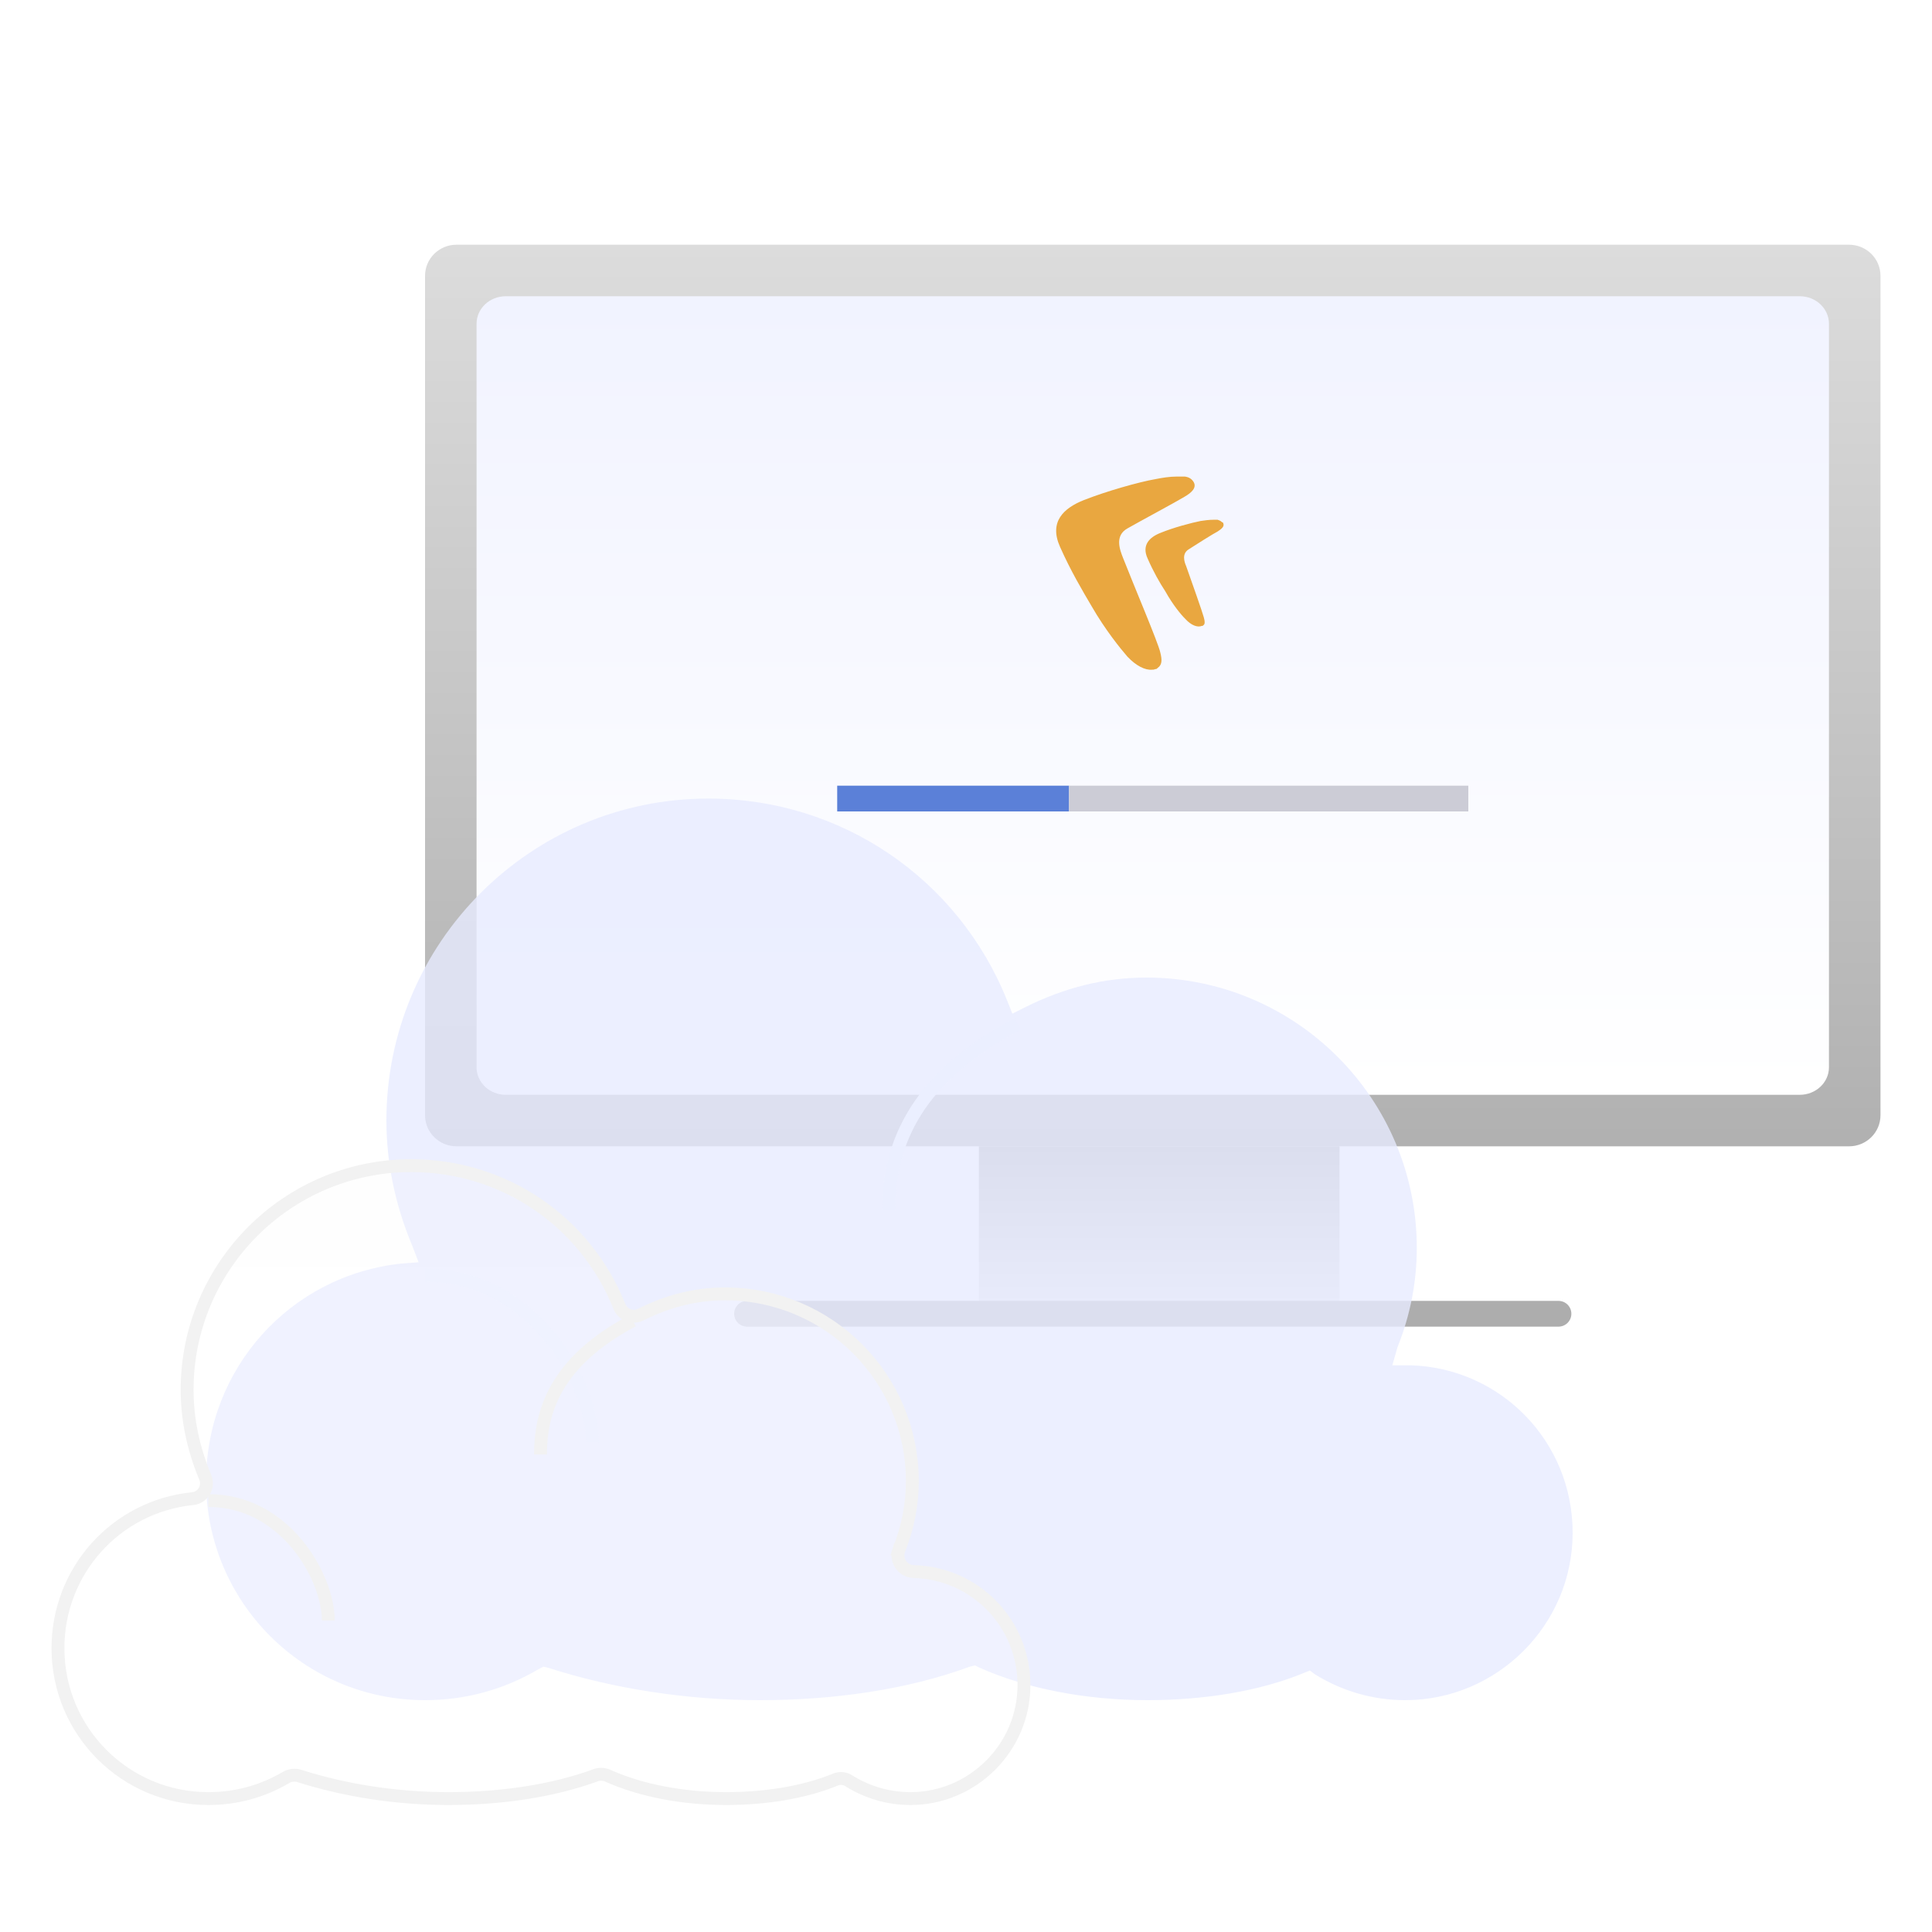 <svg width="150" height="150" viewBox="0 0 150 150" fill="none" xmlns="http://www.w3.org/2000/svg">
<g clip-path="url(#clip0_2254_11657)">
<path d="M143.561 19H35.439C34.092 19 33 20.081 33 21.414V86.586C33 87.919 34.092 89 35.439 89H143.561C144.908 89 146 87.919 146 86.586V21.414C146 20.081 144.908 19 143.561 19Z" fill="url(#paint0_linear_2254_11657)"/>
<path d="M139.734 23H39.266C38.015 23 37 23.957 37 25.138V82.862C37 84.043 38.015 85 39.266 85H139.734C140.985 85 142 84.043 142 82.862V25.138C142 23.957 140.985 23 139.734 23Z" fill="url(#paint1_linear_2254_11657)"/>
<path d="M91.356 37C90.818 37 90.231 37.096 89.741 37.192C88.371 37.431 85.875 38.15 84.162 38.821C82.596 39.443 81.421 40.497 82.302 42.462C83.134 44.33 84.015 45.815 84.749 47.061C85.826 48.929 87.001 50.367 87.539 50.989C88.224 51.708 88.909 52.043 89.448 51.995C89.546 51.995 89.594 51.995 89.692 51.948H89.741C89.79 51.948 89.839 51.9 89.888 51.852C90.231 51.612 90.231 51.229 90.084 50.654C89.937 49.935 87.979 45.336 87.196 43.324C86.952 42.701 86.511 41.599 87.539 41.024C88.371 40.545 91.405 38.916 91.944 38.581C92.531 38.246 92.922 37.862 92.678 37.431C92.531 37.192 92.335 37.048 91.993 37C91.846 37 91.601 37 91.356 37ZM93.461 47.923C93.363 47.54 92.482 45.049 92.091 43.947C91.944 43.611 91.748 42.989 92.286 42.653C92.727 42.366 94.244 41.408 94.538 41.264C94.831 41.072 95.076 40.881 94.978 40.641C94.978 40.593 94.929 40.545 94.88 40.545C94.733 40.401 94.635 40.401 94.538 40.354C94.44 40.354 94.342 40.354 94.195 40.354C93.901 40.354 93.51 40.401 93.216 40.449C92.482 40.593 91.063 40.976 90.133 41.36C89.252 41.695 88.616 42.318 89.105 43.372C89.546 44.378 90.035 45.24 90.475 45.911C91.063 46.965 91.699 47.732 92.042 48.067C92.482 48.546 92.972 48.738 93.314 48.594C93.314 48.594 93.314 48.594 93.363 48.594C93.363 48.594 93.412 48.594 93.412 48.546C93.559 48.498 93.559 48.259 93.461 47.923Z" fill="#E9A740"/>
<rect x="65" y="61" width="18" height="2" fill="#5B80D8"/>
<rect x="83" y="61" width="31" height="2" fill="#CCCCD6"/>
<path d="M104 89H76V103H104V89Z" fill="url(#paint2_linear_2254_11657)"/>
<path d="M58 102H121" stroke="#ADADAD" stroke-width="2" stroke-miterlimit="10" stroke-linecap="round"/>
<g filter="url(#filter0_bd_2254_11657)">
<path d="M109.1 131C106.6 131 104.2 130.3 102.1 129L101.7 128.7L101.2 128.9C97.8 130.3 93.5 131 89.1 131C84.3 131 79.7 130.1 76.1 128.5L75.7 128.3L75.3 128.4C70.4 130.2 64.7 131 59 131C53.3 131 47.6 130.1 42.6 128.5L42.2 128.4L41.8 128.6C39.1 130.2 36.1 131 33 131C23.6 131 16 123.4 16 114C16 105.3 22.5 98 31.2 97.1L32.5 97L32 95.7C30.7 92.6 30 89.3 30 86C30 72.2 41.2 61 55 61C65.3 61 74.4 67.2 78.2 76.7L78.6 77.7L79.6 77.2C82.6 75.7 85.7 74.9 89 74.9C100.6 74.9 110 84.3 110 95.9C110 98.5 109.5 101.1 108.5 103.6L108.1 105H109.5C116.5 105.2 122.1 110.9 122.1 118C122.1 125.2 116.2 131 109.1 131Z" fill="#E7EBFF" fill-opacity="0.8"/>
<path d="M46 111C46 106.32 41.357 98 33 98" stroke="#EBEFFF"/>
<path d="M69 93C69 88.5 70.5 83 79 78.5" stroke="#EBEFFF"/>
</g>
<g filter="url(#filter1_bd_2254_11657)">
<path d="M64.844 137.173L64.839 137.175C62.479 138.146 59.467 138.641 56.362 138.641C52.985 138.641 49.766 138.008 47.263 136.898L47.251 136.892C46.974 136.754 46.656 136.719 46.356 136.794L46.33 136.8L46.304 136.81C42.863 138.074 38.842 138.641 34.801 138.641C30.768 138.641 26.737 138.004 23.206 136.874L23.191 136.869L23.175 136.866C22.874 136.79 22.557 136.825 22.279 136.964L22.257 136.975L22.241 136.983L22.226 136.992C20.37 138.092 18.31 138.641 16.177 138.641C9.72 138.641 4.5 133.421 4.5 126.964C4.5 120.988 8.962 115.977 14.934 115.357C15.727 115.291 16.237 114.481 15.95 113.736L15.928 113.676L15.925 113.669L15.922 113.662C15.015 111.499 14.528 109.201 14.528 106.908C14.528 97.299 22.327 89.5 31.936 89.5C39.109 89.5 45.444 93.816 48.09 100.432C48.353 101.089 49.121 101.381 49.754 101.065C49.754 101.065 49.754 101.064 49.754 101.064L49.781 101.051L49.781 101.051C51.867 100.008 54.012 99.457 56.29 99.457C64.323 99.457 70.833 105.966 70.833 113.999C70.833 115.797 70.487 117.596 69.794 119.329L69.784 119.353L69.778 119.377L69.766 119.416L70.247 119.553L69.766 119.416C69.538 120.216 70.136 121.012 70.966 121.017C75.708 121.156 79.5 125.017 79.5 129.829C79.5 134.708 75.5 138.641 70.688 138.641C68.998 138.641 67.376 138.17 65.953 137.294C65.638 137.068 65.23 137.018 64.869 137.163L64.844 137.173Z" fill="url(#paint3_linear_2254_11657)" fill-opacity="0.2" stroke="#F2F2F2"/>
<path d="M25.489 124.815C25.489 121.463 22.163 115.503 16.177 115.503" stroke="#F2F2F2"/>
<path d="M41.964 111.922C41.964 108.698 43.039 104.759 49.127 101.535" stroke="#F2F2F2"/>
</g>
</g>
<defs>
<filter id="filter0_bd_2254_11657" x="9" y="54" width="120.1" height="85" filterUnits="userSpaceOnUse" color-interpolation-filters="sRGB">
<feFlood flood-opacity="0" result="BackgroundImageFix"/>
<feGaussianBlur in="BackgroundImage" stdDeviation="3.5"/>
<feComposite in2="SourceAlpha" operator="in" result="effect1_backgroundBlur_2254_11657"/>
<feColorMatrix in="SourceAlpha" type="matrix" values="0 0 0 0 0 0 0 0 0 0 0 0 0 0 0 0 0 0 127 0" result="hardAlpha"/>
<feOffset dy="1"/>
<feGaussianBlur stdDeviation="3.5"/>
<feComposite in2="hardAlpha" operator="out"/>
<feColorMatrix type="matrix" values="0 0 0 0 0 0 0 0 0 0 0 0 0 0 0 0 0 0 0.05 0"/>
<feBlend mode="normal" in2="effect1_backgroundBlur_2254_11657" result="effect2_dropShadow_2254_11657"/>
<feBlend mode="normal" in="SourceGraphic" in2="effect2_dropShadow_2254_11657" result="shape"/>
</filter>
<filter id="filter1_bd_2254_11657" x="-6" y="80" width="96" height="70.141" filterUnits="userSpaceOnUse" color-interpolation-filters="sRGB">
<feFlood flood-opacity="0" result="BackgroundImageFix"/>
<feGaussianBlur in="BackgroundImage" stdDeviation="3.5"/>
<feComposite in2="SourceAlpha" operator="in" result="effect1_backgroundBlur_2254_11657"/>
<feColorMatrix in="SourceAlpha" type="matrix" values="0 0 0 0 0 0 0 0 0 0 0 0 0 0 0 0 0 0 127 0" result="hardAlpha"/>
<feOffset dy="1"/>
<feGaussianBlur stdDeviation="5"/>
<feComposite in2="hardAlpha" operator="out"/>
<feColorMatrix type="matrix" values="0 0 0 0 0 0 0 0 0 0 0 0 0 0 0 0 0 0 0.05 0"/>
<feBlend mode="normal" in2="effect1_backgroundBlur_2254_11657" result="effect2_dropShadow_2254_11657"/>
<feBlend mode="normal" in="SourceGraphic" in2="effect2_dropShadow_2254_11657" result="shape"/>
</filter>
<linearGradient id="paint0_linear_2254_11657" x1="134.248" y1="-19.59" x2="134.248" y2="99.769" gradientUnits="userSpaceOnUse">
<stop stop-color="#F4F4F4"/>
<stop offset="1" stop-color="#AAAAAA"/>
</linearGradient>
<linearGradient id="paint1_linear_2254_11657" x1="89.5" y1="23" x2="89.5" y2="85" gradientUnits="userSpaceOnUse">
<stop stop-color="#F1F3FF"/>
<stop offset="1" stop-color="white"/>
</linearGradient>
<linearGradient id="paint2_linear_2254_11657" x1="100.769" y1="103" x2="100.769" y2="89" gradientUnits="userSpaceOnUse">
<stop stop-color="#F4F4F4"/>
<stop offset="1" stop-color="#AAAAAA"/>
</linearGradient>
<linearGradient id="paint3_linear_2254_11657" x1="42" y1="89" x2="42" y2="139.141" gradientUnits="userSpaceOnUse">
<stop stop-color="#FCFCFC"/>
<stop offset="1" stop-color="white"/>
</linearGradient>
<clipPath id="clip0_2254_11657">
<rect width="150" height="150" fill="white"/>
</clipPath>
</defs>
</svg>
